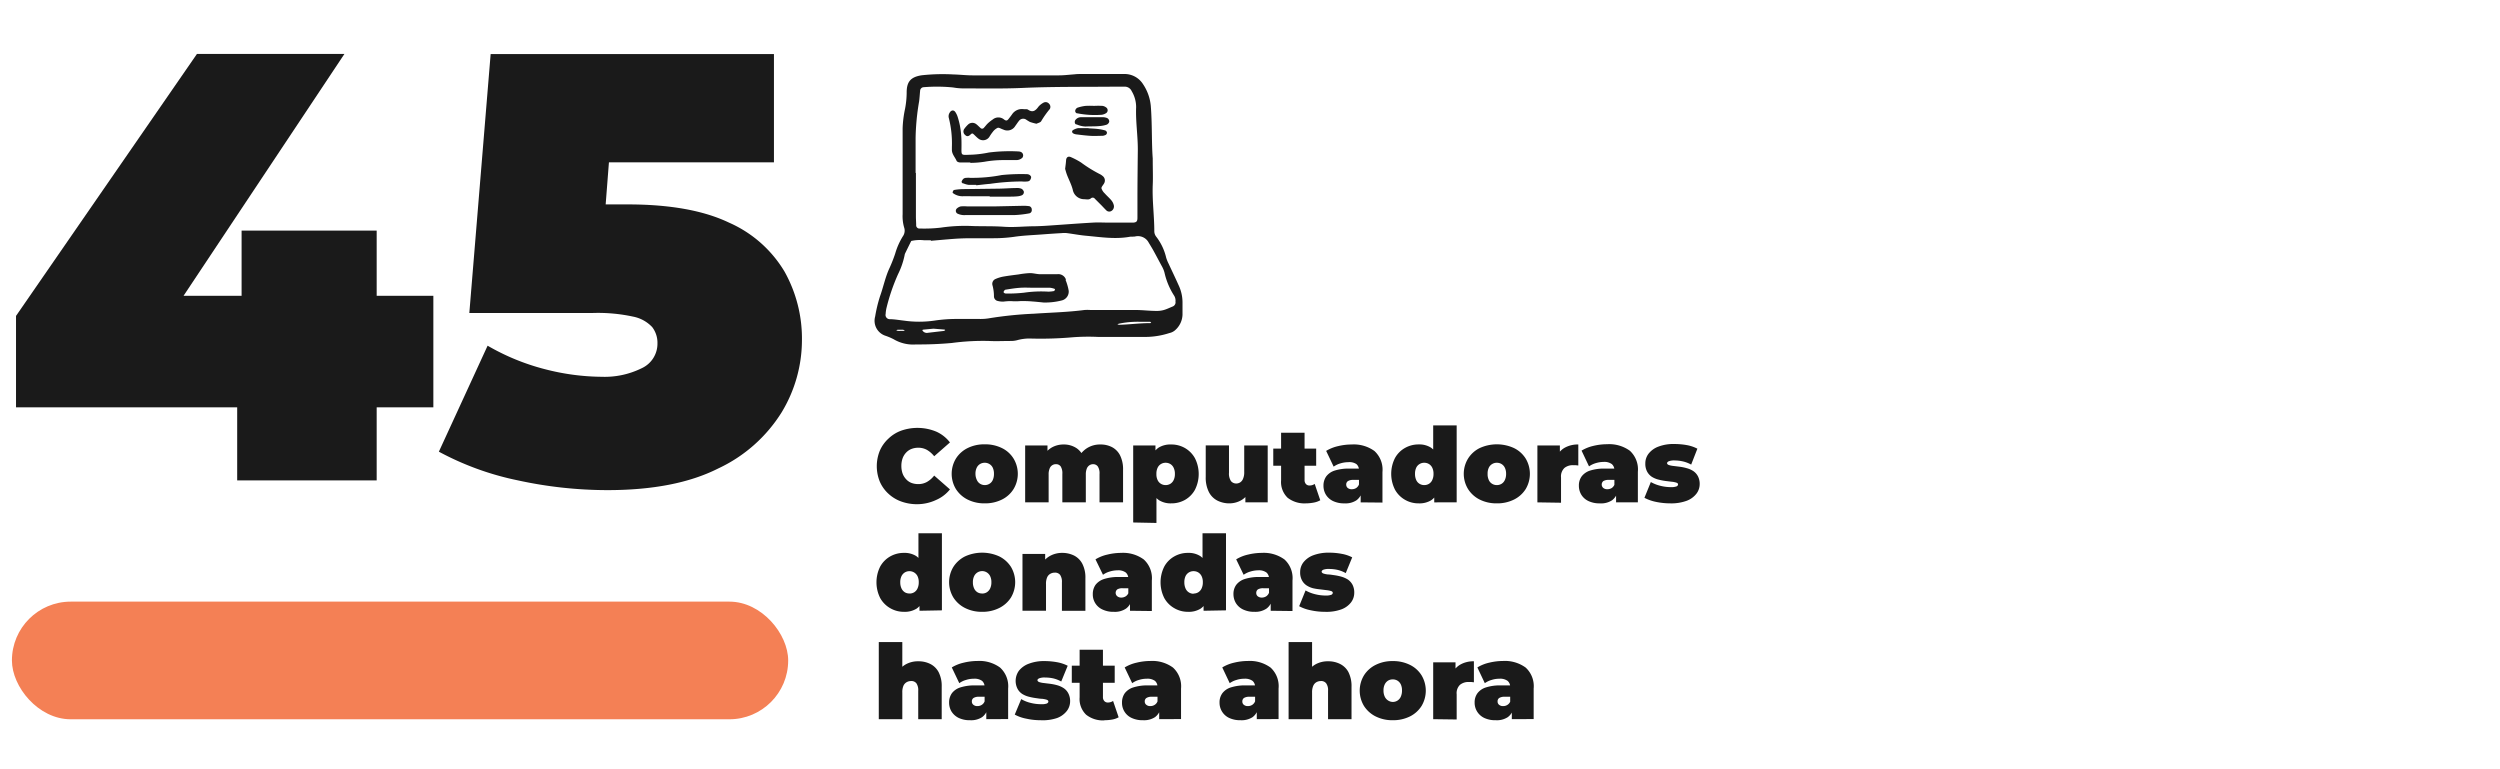 <svg xmlns="http://www.w3.org/2000/svg" id="Capa_1" data-name="Capa 1" viewBox="0 0 476 146.4"><defs><style>.cls-1,.cls-2{fill:#1a1a1a;}.cls-1{fill-rule:evenodd;}.cls-3{fill:#f48055;}</style></defs><g id="laptop"><path class="cls-1" d="M224.4,54.29c-.61-1.37-1.26-2.71-1.89-4.07a7.23,7.23,0,0,1-.47-1.16,10.36,10.36,0,0,0-1.9-4,1.68,1.68,0,0,1-.36-1c0-2.94-.41-5.86-.3-8.81.07-1.49,0-3,0-5.09-.23-2.94-.09-6.48-.37-10a8.87,8.87,0,0,0-1.5-4.17,4.15,4.15,0,0,0-3.47-1.9h-.9l-7.2,0c-.48,0-1,0-1.44.06-1,.07-2,.2-3,.2-5.47,0-10.92,0-16.39,0-1.25,0-2.51-.15-3.76-.18a36.73,36.73,0,0,0-5.93.16c-2.24.33-2.9,1.34-2.89,3.35a17.19,17.19,0,0,1-.3,3,21.14,21.14,0,0,0-.47,3.74c0,5.46,0,10.92,0,16.38a7.75,7.75,0,0,0,.28,2.49A1.86,1.86,0,0,1,171.9,45a13,13,0,0,0-1.45,3.27A27.86,27.86,0,0,1,169.38,51c-.82,1.74-1.18,3.63-1.83,5.43a27.06,27.06,0,0,0-.92,3.83,3,3,0,0,0,1.85,3.63,11.47,11.47,0,0,1,1.65.69,7.28,7.28,0,0,0,4.31,1,67.74,67.74,0,0,0,6.82-.28,44.15,44.15,0,0,1,7-.38c1.37.07,2.76,0,4.14,0a4.67,4.67,0,0,0,1.24-.14,8.65,8.65,0,0,1,2.67-.32,69.43,69.43,0,0,0,7.9-.24,39.36,39.36,0,0,1,4.86-.07c3.06,0,6.12,0,9.18,0a14.93,14.93,0,0,0,4.41-.74,2.4,2.4,0,0,0,1-.47,4.11,4.11,0,0,0,1.49-3c0-.78,0-1.56,0-2.34A7.65,7.65,0,0,0,224.4,54.29ZM175,19.3c.09-.65.12-1.32.19-2a.71.71,0,0,1,.69-.7,31.41,31.41,0,0,1,5.57.05,11.8,11.8,0,0,0,1.78.18c3.84,0,7.68.08,11.51-.09,5.82-.26,11.63-.18,17.45-.24.66,0,1.32,0,2,0a1.44,1.44,0,0,1,1.28.85,5.92,5.92,0,0,1,.85,3.07c-.11,2.77.35,5.51.32,8.27s-.06,5.51-.07,8.27c0,1.5,0,3,0,4.5,0,.69-.18.88-.81.93-.3,0-.6,0-.9,0h-3.6c-1.08,0-2.16-.07-3.24,0-2.81.16-5.61.38-8.42.57q-1.26.09-2.52.12c-2,0-3.93.24-5.91.1s-3.84-.08-5.75-.13a31.44,31.44,0,0,0-6.28.29,27.3,27.3,0,0,1-4,.17.61.61,0,0,1-.7-.64c0-.54-.05-1.08-.05-1.62V32.93h-.06c0-2.22,0-4.44,0-6.66A45.15,45.15,0,0,1,175,19.3ZM172,63c-.17,0-.35,0-.52,0v0a4.34,4.34,0,0,1-.51,0,1.21,1.21,0,0,1-.32-.11,1.53,1.53,0,0,1,.27-.11c.35,0,.69,0,1,0a1.6,1.6,0,0,1,.37.15Zm7.87-.06a.37.37,0,0,1-.16.07l-3,.35a1,1,0,0,1-1-.33.37.37,0,0,1-.09-.16s.07-.09.11-.1l2-.19,2.1.17a.44.44,0,0,1,.15.1A.43.43,0,0,1,179.88,62.9ZM219,61.52c-2,0-3.93.27-5.9.32a.88.88,0,0,1-.34-.1,1.46,1.46,0,0,1,.33-.12,17.18,17.18,0,0,1,3.92-.35c.66,0,1.32,0,2,0,0,0,.11.11.16.17S219,61.52,219,61.52Zm4.83-4a.87.87,0,0,1-.55.84c-.56.22-1.1.5-1.67.66a4.77,4.77,0,0,1-1.4.18c-1.32,0-2.63-.17-4-.18-2.88,0-5.75,0-8.63,0a9.76,9.76,0,0,0-1.08,0c-3.21.42-6.44.49-9.67.71a72.39,72.39,0,0,0-8.56.88,9.74,9.74,0,0,1-1.79.12c-1.38,0-2.76,0-4.14,0a28.09,28.09,0,0,0-4.47.32,20.44,20.44,0,0,1-5.74,0c-.89-.1-1.77-.26-2.67-.28a.8.8,0,0,1-.83-1,6.42,6.42,0,0,1,.14-1.06A37.15,37.15,0,0,1,171,52.18a14.79,14.79,0,0,0,1.23-3.55,1.39,1.39,0,0,1,.09-.35c.39-.8.78-1.6,1.18-2.4a7.38,7.38,0,0,1,2.48-.13h1.26v.1c1.5-.13,3-.27,4.48-.38,1-.07,1.91-.1,2.87-.11,1.44,0,2.88,0,4.32,0a28.59,28.59,0,0,0,4.12-.26c1.71-.26,3.45-.32,5.18-.45,1.32-.1,2.63-.19,4-.27a4.41,4.41,0,0,1,.89,0c1.25.16,2.48.4,3.73.51,2.74.25,5.48.69,8.24.2.35-.07.72,0,1.07-.07a2.31,2.31,0,0,1,2.58,1.19c.34.56.69,1.12,1,1.7.52.94,1,1.88,1.53,2.84a5,5,0,0,1,.47,1.16,13.5,13.5,0,0,0,1.87,4.44A1.85,1.85,0,0,1,223.8,57.54ZM204.25,36.11a2.21,2.21,0,0,0,2.11,1.82c.5,0,.93.17,1.34-.16a.51.51,0,0,1,.77.08l1.27,1.27c.29.3.57.61.87.9a.79.79,0,0,0,1,.15,1,1,0,0,0,.46-1.09,2.26,2.26,0,0,0-.47-.94c-.38-.46-.85-.85-1.24-1.3a2.3,2.3,0,0,1-.65-1c0-.27.33-.6.5-.91a1.08,1.08,0,0,0-.29-1.44,2.63,2.63,0,0,0-.44-.3,25,25,0,0,1-3.66-2.26,14.24,14.24,0,0,0-1.89-1c-.54-.25-.91,0-.95.6s-.1.94-.18,1.63c.08.25.19.71.36,1.15C203.51,34.22,204,35.14,204.25,36.11Zm-19.5-10.46c.2-.17.33-.34.57-.14s.6.6.93.85a1.43,1.43,0,0,0,2.16-.36,7.66,7.66,0,0,1,.61-.88,2.45,2.45,0,0,1,.93-.78c.27-.09.65.19,1,.3l.17.07a1.75,1.75,0,0,0,2.19-.73c.25-.33.47-.69.73-1a1,1,0,0,1,1.3-.23,8.65,8.65,0,0,0,.76.47,11.61,11.61,0,0,0,1.24.34c.31-.15.75-.23.9-.48a17.22,17.22,0,0,1,1.65-2.33.84.84,0,0,0-.15-1,.85.85,0,0,0-1-.23,3.37,3.37,0,0,0-1,.77c-.54.75-1.08,1.22-2,.59-.22-.14-.58-.07-.88-.1a2.25,2.25,0,0,0-2.17,1c-.21.3-.43.58-.65.86s-.41.46-.87.11a1.68,1.68,0,0,0-2.15,0,6.68,6.68,0,0,0-1,.8c-.25.25-.46.55-.71.81a.42.42,0,0,1-.63,0c-.27-.23-.51-.5-.79-.71a1.2,1.2,0,0,0-1.5,0,5.58,5.58,0,0,0-.82.93.85.85,0,0,0,.21,1.13C184.05,26,184.39,26,184.75,25.65ZM181.24,28c0,.18,0,.36,0,.53,0,.83.6,1.4.9,2.1.06.16.39.29.61.3.66,0,1.32,0,2,0a.22.22,0,0,0,0,.08,18.39,18.39,0,0,0,2.68-.21,20.49,20.49,0,0,1,3.75-.32c.77,0,1.55,0,2.33,0a1.65,1.65,0,0,0,1.14-.44A.72.72,0,0,0,194.5,29a1.17,1.17,0,0,0-.5-.16,31.36,31.36,0,0,0-5.73.2,20.45,20.45,0,0,1-3.2.41c-2.26.06-2,.31-2-1.78,0-.66,0-1.32-.07-2a14.38,14.38,0,0,0-.69-3.5,3.49,3.49,0,0,0-.39-.8c-.31-.49-.82-.43-1.12.11a1.25,1.25,0,0,0-.14,1A19.65,19.65,0,0,1,181.24,28ZM196,39.26a7.59,7.59,0,0,0-1.07-.08l-5.55.12v0h-5.21a7.47,7.47,0,0,0-1.25,0,1.74,1.74,0,0,0-.76.42.61.61,0,0,0,.1.93,3,3,0,0,0,1.57.3c3.11,0,6.21,0,9.32,0a19.46,19.46,0,0,0,2.84-.33.61.61,0,0,0,.46-.67A.67.67,0,0,0,196,39.26Zm-7.56-1.89v.07c1.2,0,2.4,0,3.6,0,.6,0,1.2,0,1.79-.07a2.79,2.79,0,0,0,.69-.17.66.66,0,0,0,.42-.71,1,1,0,0,0-.41-.53,1.91,1.91,0,0,0-.86-.16c-1.13,0-2.27.1-3.4.12l-7,.09a10.84,10.84,0,0,0-1.6.16c-.12,0-.23.24-.28.39s.08.23.17.29a3,3,0,0,0,1.87.51Zm-5-2.45a4,4,0,0,0,1,.28c.47,0,.95,0,1.43,0v.08c.88-.09,1.77-.21,2.66-.28a43.64,43.64,0,0,1,6-.45,5.45,5.45,0,0,0,1.07,0,.73.73,0,0,0,.48-.2,1.12,1.12,0,0,0,.25-.62c0-.14-.15-.32-.29-.42a1,1,0,0,0-.5-.15,37,37,0,0,0-4.82.17,29.16,29.16,0,0,1-6,.53,4.24,4.24,0,0,0-.71,0,1,1,0,0,0-.51.13,1.14,1.14,0,0,0-.38.54C183,34.63,183.2,34.87,183.34,34.92Zm21.54-11.24a4.56,4.56,0,0,0,1.71.41c.9-.05,1.79,0,2.68-.09a5.53,5.53,0,0,0,1.39-.28.92.92,0,0,0,.43-.51.71.71,0,0,0-.39-.73,2.32,2.32,0,0,0-.68-.16c-.65,0-1.31,0-2,0v0h-2.32a1.29,1.29,0,0,0-.95.42C204.54,23,204.58,23.57,204.88,23.68Zm.17-2.1a17.21,17.21,0,0,0,4.64.27,2.08,2.08,0,0,0,.83-.32.65.65,0,0,0,.08-1,1.58,1.58,0,0,0-.77-.37,14.56,14.56,0,0,0-1.62,0h0a14.41,14.41,0,0,0-1.61,0,7.5,7.5,0,0,0-1.56.35.78.78,0,0,0-.41.52A.47.47,0,0,0,205.05,21.58Zm-.27,4c.89.11,1.77.22,2.66.28s1.55,0,2.33,0a1.36,1.36,0,0,0,.52-.12.49.49,0,0,0,.37-.53.56.56,0,0,0-.32-.37,9.25,9.25,0,0,0-1.39-.28c-.6-.07-1.19-.09-1.79-.13V24.4c-.65,0-1.31,0-2,0a2.85,2.85,0,0,0-1,.4.34.34,0,0,0-.13.29.41.41,0,0,0,.18.29A1.41,1.41,0,0,0,204.78,25.56Zm-1.91,27.7a1.53,1.53,0,0,0-1.68-1.07c-1.08,0-2.15,0-3.23,0-.66,0-1.31-.22-2-.21a16.79,16.79,0,0,0-2.12.25c-1,.13-2,.25-3,.43a6.8,6.8,0,0,0-1.37.43,1,1,0,0,0-.61,1.18,8,8,0,0,1,.29,2.12.9.9,0,0,0,.74.9,4.13,4.13,0,0,0,1.05.12,11.43,11.43,0,0,1,1.42-.1,10.58,10.58,0,0,0,1.78,0,20.22,20.22,0,0,1,2.33.07c.71.05,1.43.13,2.14.2a12.88,12.88,0,0,0,3.39-.38,1.74,1.74,0,0,0,1.38-1.86A10,10,0,0,0,202.87,53.26Zm-2.15,2.11a6.35,6.35,0,0,1-1.23.14,22.42,22.42,0,0,0-4.63.2,27.37,27.37,0,0,1-3.4.16c-.3,0-.55-.2-.46-.37s.2-.33.33-.36c.94-.15,1.89-.31,2.83-.37s1.8,0,2.69,0h0c1,0,2,0,3,0a3.65,3.65,0,0,1,.85.21.16.16,0,0,1,.08.14C200.81,55.2,200.77,55.36,200.72,55.37Z"></path></g><path class="cls-2" d="M3.05,77.55V60.15L37.5,10.27H65.58L32.4,60.15,19.64,56.32H82.51V77.55ZM45.16,91.47V77.55L46,56.32V43.91H71.72V91.47Z"></path><path class="cls-2" d="M115.57,93.32a80.35,80.35,0,0,1-16.93-1.85A54.9,54.9,0,0,1,83.56,86l9.28-20.18a43,43,0,0,0,10.9,4.47,44,44,0,0,0,10.79,1.45,15.94,15.94,0,0,0,7.65-1.63,5.14,5.14,0,0,0,3-4.75,4.9,4.9,0,0,0-1-3.08,6.76,6.76,0,0,0-3.66-2,31.63,31.63,0,0,0-7.6-.69H89.36l4.06-49.3h53.94V30.91H103L116.85,19.2l-2.44,31.43-13.8-11.71h18.91q12.06,0,19.31,3.48a23.13,23.13,0,0,1,10.56,9.34,26.1,26.1,0,0,1,3.3,13.05,26.55,26.55,0,0,1-3.88,13.74A28.35,28.35,0,0,1,136.74,89.2Q128.57,93.33,115.57,93.32Z"></path><path class="cls-2" d="M174.65,96a8.76,8.76,0,0,1-3.07-.52,7.1,7.1,0,0,1-2.45-1.5,6.77,6.77,0,0,1-1.62-2.29,7.82,7.82,0,0,1,0-5.86,6.77,6.77,0,0,1,1.62-2.29A6.93,6.93,0,0,1,171.58,82a9.36,9.36,0,0,1,6.68.18,6.77,6.77,0,0,1,2.61,2.06l-3,2.63a4.92,4.92,0,0,0-1.36-1.2,3.31,3.31,0,0,0-1.67-.42,3.45,3.45,0,0,0-1.32.24,2.79,2.79,0,0,0-1,.69,3.13,3.13,0,0,0-.67,1.1,4.29,4.29,0,0,0-.23,1.43,4.35,4.35,0,0,0,.23,1.44,3.17,3.17,0,0,0,.67,1.09,2.7,2.7,0,0,0,1,.7,3.65,3.65,0,0,0,1.32.23,3.31,3.31,0,0,0,1.67-.42,4.76,4.76,0,0,0,1.36-1.2l3,2.63a6.84,6.84,0,0,1-2.61,2A8.55,8.55,0,0,1,174.65,96Z"></path><path class="cls-2" d="M187.49,95.84a7.07,7.07,0,0,1-3.25-.72,5.59,5.59,0,0,1-2.23-2,5.61,5.61,0,0,1,0-5.81,5.49,5.49,0,0,1,2.23-2,7.07,7.07,0,0,1,3.25-.71,7.15,7.15,0,0,1,3.27.71,5.34,5.34,0,0,1,2.22,2,5.61,5.61,0,0,1,0,5.81,5.43,5.43,0,0,1-2.22,2A7.15,7.15,0,0,1,187.49,95.84Zm0-3.48a1.67,1.67,0,0,0,.89-.24,1.57,1.57,0,0,0,.64-.72,2.76,2.76,0,0,0,.23-1.18,2.68,2.68,0,0,0-.23-1.17,1.62,1.62,0,0,0-.64-.7,1.67,1.67,0,0,0-.89-.24,1.7,1.7,0,0,0-.89.24,1.66,1.66,0,0,0-.63.7,2.54,2.54,0,0,0-.24,1.17A2.61,2.61,0,0,0,186,91.4a1.61,1.61,0,0,0,.63.72A1.7,1.7,0,0,0,187.49,92.36Z"></path><path class="cls-2" d="M209.51,84.63a4.7,4.7,0,0,1,2.21.5,3.6,3.6,0,0,1,1.54,1.57,5.9,5.9,0,0,1,.57,2.77v6.18h-4.48v-5.4a2.38,2.38,0,0,0-.33-1.44,1.09,1.09,0,0,0-.87-.43,1.31,1.31,0,0,0-.71.2,1.36,1.36,0,0,0-.51.63,3,3,0,0,0-.19,1.15v5.29h-4.47v-5.4a2.48,2.48,0,0,0-.31-1.44,1.07,1.07,0,0,0-.89-.43,1.25,1.25,0,0,0-1.22.83,2.81,2.81,0,0,0-.19,1.15v5.29h-4.47V84.82h4.25v3.11l-.87-.87a4.27,4.27,0,0,1,1.64-1.83,4.51,4.51,0,0,1,2.3-.6,4.34,4.34,0,0,1,2.52.74,3.73,3.73,0,0,1,1.48,2.34l-1.37-.21a4.82,4.82,0,0,1,1.73-2.11A4.62,4.62,0,0,1,209.51,84.63Z"></path><path class="cls-2" d="M215.76,99.48V84.82H220v1.47l0,4,.19,4v5.28ZM223,95.84a4.17,4.17,0,0,1-2.32-.6,3.53,3.53,0,0,1-1.36-1.84,9.65,9.65,0,0,1-.43-3.15,10.16,10.16,0,0,1,.41-3.2,3.28,3.28,0,0,1,1.31-1.83,4.3,4.3,0,0,1,2.39-.59,5.15,5.15,0,0,1,2.62.68,5.06,5.06,0,0,1,1.9,1.94,6.67,6.67,0,0,1,0,6,5,5,0,0,1-1.9,1.93A5.24,5.24,0,0,1,223,95.84Zm-1.06-3.48a1.7,1.7,0,0,0,.89-.24,1.63,1.63,0,0,0,.63-.71,2.52,2.52,0,0,0,.24-1.16,2.6,2.6,0,0,0-.24-1.19,1.63,1.63,0,0,0-.63-.71,1.7,1.7,0,0,0-.89-.24,1.67,1.67,0,0,0-.89.24,1.59,1.59,0,0,0-.64.71,2.6,2.6,0,0,0-.23,1.19,2.53,2.53,0,0,0,.23,1.16,1.59,1.59,0,0,0,.64.71A1.67,1.67,0,0,0,221.92,92.36Z"></path><path class="cls-2" d="M234.12,95.84a5.07,5.07,0,0,1-2.32-.52,3.74,3.74,0,0,1-1.63-1.64,6.09,6.09,0,0,1-.6-2.88v-6H234V90a2.57,2.57,0,0,0,.38,1.6,1.27,1.27,0,0,0,1,.46,1.41,1.41,0,0,0,.74-.21,1.44,1.44,0,0,0,.56-.7,3,3,0,0,0,.22-1.27V84.82h4.47V95.65h-4.25V92.52l.85.85a3.92,3.92,0,0,1-1.63,1.87A4.58,4.58,0,0,1,234.12,95.84Z"></path><path class="cls-2" d="M242.43,88.68V85.42h8.17v3.26Zm6.21,7.16a5.19,5.19,0,0,1-3.48-1.07,4.17,4.17,0,0,1-1.24-3.32V82.39h4.47v9a1.09,1.09,0,0,0,.26.77.88.88,0,0,0,.67.28,1.74,1.74,0,0,0,1-.3l1.06,3.11a4,4,0,0,1-1.23.44A8.27,8.27,0,0,1,248.64,95.84Z"></path><path class="cls-2" d="M256,95.84a4.86,4.86,0,0,1-2.21-.45,3.21,3.21,0,0,1-1.35-1.22,3.26,3.26,0,0,1-.45-1.69,3,3,0,0,1,.53-1.78,3.25,3.25,0,0,1,1.63-1.11,8.78,8.78,0,0,1,2.78-.37h2.26v2.15h-1.54a1.84,1.84,0,0,0-1,.23.77.77,0,0,0-.33.68.82.82,0,0,0,.29.63,1.17,1.17,0,0,0,.78.24,1.57,1.57,0,0,0,.84-.24,1.43,1.43,0,0,0,.56-.79l.58,1.33a2.87,2.87,0,0,1-1.09,1.8A3.76,3.76,0,0,1,256,95.84Zm3.07-.19V93.73l-.32-.52V89.57a1.5,1.5,0,0,0-.48-1.2A2.38,2.38,0,0,0,256.7,88a5.19,5.19,0,0,0-1.49.23,4.12,4.12,0,0,0-1.28.62l-1.43-3a7.65,7.65,0,0,1,2.28-.91,11.1,11.1,0,0,1,2.59-.31,6.68,6.68,0,0,1,4.32,1.24,4.81,4.81,0,0,1,1.53,4v5.82Z"></path><path class="cls-2" d="M270.11,95.84a5.1,5.1,0,0,1-2.6-.68,5,5,0,0,1-1.91-1.94,6.67,6.67,0,0,1,0-6,4.92,4.92,0,0,1,1.91-1.93,5.19,5.19,0,0,1,2.6-.67,4.13,4.13,0,0,1,2.33.6,3.51,3.51,0,0,1,1.35,1.84,9.65,9.65,0,0,1,.43,3.15,10.51,10.51,0,0,1-.4,3.19,3.37,3.37,0,0,1-1.31,1.84A4.27,4.27,0,0,1,270.11,95.84Zm1.07-3.48a1.7,1.7,0,0,0,.89-.24,1.61,1.61,0,0,0,.63-.72,2.61,2.61,0,0,0,.24-1.18,2.54,2.54,0,0,0-.24-1.17,1.66,1.66,0,0,0-.63-.7,1.7,1.7,0,0,0-.89-.24,1.67,1.67,0,0,0-.89.24,1.62,1.62,0,0,0-.64.7,2.68,2.68,0,0,0-.23,1.17,2.76,2.76,0,0,0,.23,1.18,1.57,1.57,0,0,0,.64.72A1.67,1.67,0,0,0,271.18,92.36Zm1.9,3.29V94.18l0-4-.2-4V81h4.47V95.65Z"></path><path class="cls-2" d="M285,95.84a7.08,7.08,0,0,1-3.26-.72,5.56,5.56,0,0,1-2.22-2,5.56,5.56,0,0,1,0-5.81,5.47,5.47,0,0,1,2.22-2,7.84,7.84,0,0,1,6.52,0,5.43,5.43,0,0,1,2.23,2,5.67,5.67,0,0,1,0,5.81,5.53,5.53,0,0,1-2.23,2A7.14,7.14,0,0,1,285,95.84Zm0-3.48a1.7,1.7,0,0,0,.89-.24,1.61,1.61,0,0,0,.63-.72,2.61,2.61,0,0,0,.24-1.18,2.54,2.54,0,0,0-.24-1.17,1.66,1.66,0,0,0-.63-.7,1.7,1.7,0,0,0-.89-.24,1.67,1.67,0,0,0-.89.24,1.62,1.62,0,0,0-.64.7,2.54,2.54,0,0,0-.23,1.17,2.62,2.62,0,0,0,.23,1.18,1.57,1.57,0,0,0,.64.72A1.67,1.67,0,0,0,285,92.36Z"></path><path class="cls-2" d="M292.72,95.65V84.82H297v3.27l-.69-.93a3.62,3.62,0,0,1,1.59-1.9,5.1,5.1,0,0,1,2.61-.63v4l-.53-.06-.46,0a2.49,2.49,0,0,0-1.65.53,2.21,2.21,0,0,0-.65,1.81v4.81Z"></path><path class="cls-2" d="M304.63,95.84a4.86,4.86,0,0,1-2.21-.45,3.16,3.16,0,0,1-1.35-1.22,3.26,3.26,0,0,1-.45-1.69,2.91,2.91,0,0,1,.53-1.78,3.25,3.25,0,0,1,1.63-1.11,8.74,8.74,0,0,1,2.78-.37h2.26v2.15h-1.55a1.88,1.88,0,0,0-1,.23.86.86,0,0,0,0,1.31,1.17,1.17,0,0,0,.78.24,1.57,1.57,0,0,0,.84-.24,1.48,1.48,0,0,0,.56-.79l.58,1.33a2.91,2.91,0,0,1-1.09,1.8A3.76,3.76,0,0,1,304.63,95.84Zm3.07-.19V93.73l-.32-.52V89.57a1.5,1.5,0,0,0-.48-1.2,2.41,2.41,0,0,0-1.58-.42,5.18,5.18,0,0,0-1.48.23,4.3,4.3,0,0,0-1.29.62l-1.42-3a7.69,7.69,0,0,1,2.27-.91,11.25,11.25,0,0,1,2.6-.31,6.68,6.68,0,0,1,4.32,1.24,4.81,4.81,0,0,1,1.53,4v5.82Z"></path><path class="cls-2" d="M318,95.84a13.19,13.19,0,0,1-2.73-.29,8.1,8.1,0,0,1-2.17-.77l1.22-3a7,7,0,0,0,1.79.71,8.24,8.24,0,0,0,2,.26,2.94,2.94,0,0,0,1.1-.14.43.43,0,0,0,.29-.38c0-.16-.11-.27-.34-.34a4,4,0,0,0-.89-.17l-1.21-.15a10.6,10.6,0,0,1-1.34-.27,4.24,4.24,0,0,1-1.23-.53,2.74,2.74,0,0,1-.89-1,3.15,3.15,0,0,1-.33-1.53,3,3,0,0,1,.62-1.86,4.25,4.25,0,0,1,1.86-1.34,8,8,0,0,1,3.06-.5,13.56,13.56,0,0,1,2.37.21,7,7,0,0,1,2,.68L322,88.46a6,6,0,0,0-1.63-.62,7.48,7.48,0,0,0-1.49-.17,2.93,2.93,0,0,0-1.16.16c-.21.11-.31.23-.31.36s.11.27.34.35a4,4,0,0,0,.89.18l1.21.15a8.74,8.74,0,0,1,1.33.28,4.32,4.32,0,0,1,1.22.54,2.74,2.74,0,0,1,.89,1,3.15,3.15,0,0,1,.33,1.53A3,3,0,0,1,323,94a4.21,4.21,0,0,1-1.86,1.35A8.52,8.52,0,0,1,318,95.84Z"></path><path class="cls-2" d="M172.1,116.49a5.14,5.14,0,0,1-2.6-.69,5.06,5.06,0,0,1-1.91-1.93,6.69,6.69,0,0,1,0-6,5,5,0,0,1,1.91-1.93,5.22,5.22,0,0,1,2.6-.67,4.19,4.19,0,0,1,2.34.6,3.59,3.59,0,0,1,1.34,1.84,9.69,9.69,0,0,1,.44,3.16,10.45,10.45,0,0,1-.41,3.18,3.32,3.32,0,0,1-1.3,1.84A4.3,4.3,0,0,1,172.1,116.49Zm1.07-3.48a1.67,1.67,0,0,0,.89-.24,1.65,1.65,0,0,0,.63-.72,2.67,2.67,0,0,0,.24-1.18,2.55,2.55,0,0,0-.24-1.18,1.72,1.72,0,0,0-2.41-.7,1.72,1.72,0,0,0-.63.7,2.55,2.55,0,0,0-.24,1.18,2.67,2.67,0,0,0,.24,1.18,1.72,1.72,0,0,0,.63.72A1.67,1.67,0,0,0,173.17,113Zm1.9,3.28v-1.46l0-4-.2-4v-5.3h4.47v14.68Z"></path><path class="cls-2" d="M187,116.49a7,7,0,0,1-3.26-.73,5.61,5.61,0,0,1-2.22-2,5.63,5.63,0,0,1,0-5.82,5.61,5.61,0,0,1,2.22-2,7.84,7.84,0,0,1,6.52,0,5.58,5.58,0,0,1,2.23,2,5.69,5.69,0,0,1,0,5.82,5.58,5.58,0,0,1-2.23,2A7,7,0,0,1,187,116.49Zm0-3.48a1.67,1.67,0,0,0,.89-.24,1.72,1.72,0,0,0,.63-.72,2.67,2.67,0,0,0,.24-1.18,2.55,2.55,0,0,0-.24-1.18,1.72,1.72,0,0,0-.63-.7,1.69,1.69,0,0,0-2.41.7,2.55,2.55,0,0,0-.24,1.18,2.67,2.67,0,0,0,.24,1.18,1.65,1.65,0,0,0,.63.72A1.67,1.67,0,0,0,187,113Z"></path><path class="cls-2" d="M202.23,105.27a5.07,5.07,0,0,1,2.26.5,3.67,3.67,0,0,1,1.59,1.58,5.73,5.73,0,0,1,.58,2.77v6.17h-4.47v-5.4a2.34,2.34,0,0,0-.35-1.44,1.21,1.21,0,0,0-1-.42,1.69,1.69,0,0,0-.84.21,1.43,1.43,0,0,0-.62.68,3.06,3.06,0,0,0-.22,1.29v5.08h-4.48V105.47H199v3.16l-.85-.91a4.36,4.36,0,0,1,1.71-1.84A4.76,4.76,0,0,1,202.23,105.27Z"></path><path class="cls-2" d="M212.08,116.49a4.73,4.73,0,0,1-2.21-.46,3.12,3.12,0,0,1-1.8-2.91,3,3,0,0,1,.53-1.78,3.3,3.3,0,0,1,1.63-1.1,8.76,8.76,0,0,1,2.78-.38h2.26V112h-1.54a1.87,1.87,0,0,0-1,.22.85.85,0,0,0,0,1.31,1.18,1.18,0,0,0,.78.25,1.58,1.58,0,0,0,.84-.25,1.39,1.39,0,0,0,.56-.78l.58,1.32a2.81,2.81,0,0,1-1.09,1.8A3.74,3.74,0,0,1,212.08,116.49Zm3.07-.2v-1.92l-.32-.51v-3.64a1.52,1.52,0,0,0-.48-1.21,2.38,2.38,0,0,0-1.57-.42,5.19,5.19,0,0,0-1.49.23,4.12,4.12,0,0,0-1.28.62l-1.43-2.94a7.5,7.5,0,0,1,2.28-.91,11.19,11.19,0,0,1,2.59-.32,6.68,6.68,0,0,1,4.32,1.25,4.81,4.81,0,0,1,1.54,4v5.82Z"></path><path class="cls-2" d="M226.19,116.49a5.11,5.11,0,0,1-2.6-.69,5,5,0,0,1-1.91-1.93,6.69,6.69,0,0,1,0-6,4.92,4.92,0,0,1,1.91-1.93,5.19,5.19,0,0,1,2.6-.67,4.13,4.13,0,0,1,2.33.6,3.56,3.56,0,0,1,1.35,1.84,9.72,9.72,0,0,1,.43,3.16,10.49,10.49,0,0,1-.4,3.18,3.33,3.33,0,0,1-1.31,1.84A4.27,4.27,0,0,1,226.19,116.49Zm1.07-3.48a1.7,1.7,0,0,0,.89-.24,1.72,1.72,0,0,0,.63-.72,2.67,2.67,0,0,0,.24-1.18,2.55,2.55,0,0,0-.24-1.18,1.72,1.72,0,0,0-.63-.7,1.7,1.7,0,0,0-.89-.24,1.67,1.67,0,0,0-1.53.94,2.69,2.69,0,0,0-.23,1.18,2.82,2.82,0,0,0,.23,1.18,1.65,1.65,0,0,0,1.53,1Zm1.9,3.28v-1.46l0-4-.2-4v-5.3h4.47v14.68Z"></path><path class="cls-2" d="M238.87,116.49a4.8,4.8,0,0,1-2.22-.46,3.23,3.23,0,0,1-1.34-1.21,3.31,3.31,0,0,1-.46-1.7,2.92,2.92,0,0,1,.54-1.78,3.3,3.3,0,0,1,1.63-1.1,8.71,8.71,0,0,1,2.78-.38h2.26V112h-1.55a1.89,1.89,0,0,0-1,.22.81.81,0,0,0-.32.69.79.79,0,0,0,.28.62,1.22,1.22,0,0,0,.79.25,1.58,1.58,0,0,0,.84-.25,1.49,1.49,0,0,0,.56-.78l.57,1.32a2.8,2.8,0,0,1-1.08,1.8A3.76,3.76,0,0,1,238.87,116.49Zm3.07-.2v-1.92l-.32-.51v-3.64a1.52,1.52,0,0,0-.48-1.21,2.41,2.41,0,0,0-1.58-.42,5.18,5.18,0,0,0-1.48.23,4.3,4.3,0,0,0-1.29.62l-1.42-2.94a7.43,7.43,0,0,1,2.27-.91,11.27,11.27,0,0,1,2.6-.32,6.7,6.7,0,0,1,4.32,1.25,4.8,4.8,0,0,1,1.53,4v5.82Z"></path><path class="cls-2" d="M252.26,116.49a12.55,12.55,0,0,1-2.73-.3,7.77,7.77,0,0,1-2.17-.77l1.22-3a7,7,0,0,0,1.79.71,8.24,8.24,0,0,0,2,.26,2.94,2.94,0,0,0,1.1-.14.43.43,0,0,0,.29-.37c0-.16-.11-.28-.34-.35a4.7,4.7,0,0,0-.89-.17l-1.22-.15A10.76,10.76,0,0,1,250,112a4.26,4.26,0,0,1-1.23-.54,2.66,2.66,0,0,1-.89-1,3.15,3.15,0,0,1-.33-1.53,3,3,0,0,1,.62-1.86,4.27,4.27,0,0,1,1.86-1.34,8.21,8.21,0,0,1,3.05-.5,12.7,12.7,0,0,1,2.38.22,7,7,0,0,1,2,.67l-1.23,3a6,6,0,0,0-1.63-.63,7.45,7.45,0,0,0-1.5-.16,3,3,0,0,0-1.15.15c-.21.11-.31.23-.31.36s.11.28.34.36a4,4,0,0,0,.89.18c.37,0,.77.08,1.21.14a10.14,10.14,0,0,1,1.33.28,5,5,0,0,1,1.22.54,2.84,2.84,0,0,1,.89,1,3.22,3.22,0,0,1,.33,1.54,3,3,0,0,1-.61,1.81,4.12,4.12,0,0,1-1.86,1.34A8.3,8.3,0,0,1,252.26,116.49Z"></path><path class="cls-2" d="M174.87,125.91a4.94,4.94,0,0,1,2.26.51,3.65,3.65,0,0,1,1.59,1.57,5.75,5.75,0,0,1,.58,2.77v6.17h-4.47v-5.4a2.29,2.29,0,0,0-.35-1.43,1.19,1.19,0,0,0-1-.43,1.69,1.69,0,0,0-.84.21,1.48,1.48,0,0,0-.62.68,3.09,3.09,0,0,0-.22,1.29v5.08h-4.48V122.25h4.48v7l-1.07-.91a4.31,4.31,0,0,1,1.71-1.84A4.77,4.77,0,0,1,174.87,125.91Z"></path><path class="cls-2" d="M184.72,137.13a4.86,4.86,0,0,1-2.21-.45,3.34,3.34,0,0,1-1.35-1.22,3.26,3.26,0,0,1-.45-1.69,3,3,0,0,1,.53-1.78,3.25,3.25,0,0,1,1.63-1.11,8.76,8.76,0,0,1,2.78-.38h2.26v2.16h-1.54a1.84,1.84,0,0,0-1,.23.77.77,0,0,0-.33.68.78.78,0,0,0,.29.62,1.13,1.13,0,0,0,.78.25,1.5,1.5,0,0,0,.84-.25,1.33,1.33,0,0,0,.56-.78l.58,1.33a2.87,2.87,0,0,1-1.09,1.8A3.81,3.81,0,0,1,184.72,137.13Zm3.07-.2V135l-.32-.51v-3.64a1.52,1.52,0,0,0-.48-1.21,2.44,2.44,0,0,0-1.57-.41,4.87,4.87,0,0,0-1.49.23,3.91,3.91,0,0,0-1.28.62l-1.43-3a7.5,7.5,0,0,1,2.28-.91,11.19,11.19,0,0,1,2.59-.32,6.68,6.68,0,0,1,4.32,1.25,4.82,4.82,0,0,1,1.54,4v5.81Z"></path><path class="cls-2" d="M198.12,137.13a12.41,12.41,0,0,1-2.73-.3,7.43,7.43,0,0,1-2.18-.77l1.23-2.95a6.44,6.44,0,0,0,1.79.72,8.16,8.16,0,0,0,2,.25,2.94,2.94,0,0,0,1.09-.13c.19-.1.29-.22.29-.38s-.11-.27-.34-.35a4.73,4.73,0,0,0-.88-.17c-.38,0-.78-.08-1.22-.14a11,11,0,0,1-1.34-.27,4.34,4.34,0,0,1-1.22-.53,2.65,2.65,0,0,1-.89-1,3.32,3.32,0,0,1,.28-3.4,4.29,4.29,0,0,1,1.86-1.33,8.09,8.09,0,0,1,3.06-.51,13.57,13.57,0,0,1,2.37.22,7.29,7.29,0,0,1,2,.67l-1.23,3a5.85,5.85,0,0,0-1.63-.62A7.4,7.4,0,0,0,199,129a2.75,2.75,0,0,0-1.16.16c-.2.1-.31.22-.31.35s.12.28.34.36a4,4,0,0,0,.89.18l1.22.15a10.3,10.3,0,0,1,1.32.27,4.65,4.65,0,0,1,1.22.55,2.65,2.65,0,0,1,.89,1,3.15,3.15,0,0,1,.34,1.53,3,3,0,0,1-.62,1.81,4.21,4.21,0,0,1-1.86,1.35A8.5,8.5,0,0,1,198.12,137.13Z"></path><path class="cls-2" d="M204.07,130v-3.26h8.17V130Zm6.21,7.16a5.14,5.14,0,0,1-3.48-1.08,4.14,4.14,0,0,1-1.24-3.31v-9.06H210v9a1.09,1.09,0,0,0,.26.77.88.88,0,0,0,.67.28,1.74,1.74,0,0,0,1-.3l1.06,3.11a3.79,3.79,0,0,1-1.23.43A8.26,8.26,0,0,1,210.28,137.13Z"></path><path class="cls-2" d="M217.64,137.13a4.86,4.86,0,0,1-2.21-.45,3.14,3.14,0,0,1-1.8-2.91,3,3,0,0,1,.53-1.78,3.25,3.25,0,0,1,1.63-1.11,8.76,8.76,0,0,1,2.78-.38h2.26v2.16h-1.54a1.84,1.84,0,0,0-1,.23.77.77,0,0,0-.33.68.78.78,0,0,0,.29.62,1.13,1.13,0,0,0,.78.25,1.5,1.5,0,0,0,.84-.25,1.33,1.33,0,0,0,.56-.78l.58,1.33a2.87,2.87,0,0,1-1.09,1.8A3.81,3.81,0,0,1,217.64,137.13Zm3.07-.2V135l-.32-.51v-3.64a1.52,1.52,0,0,0-.48-1.21,2.44,2.44,0,0,0-1.57-.41,4.87,4.87,0,0,0-1.49.23,3.91,3.91,0,0,0-1.28.62l-1.43-3a7.5,7.5,0,0,1,2.28-.91,11.19,11.19,0,0,1,2.59-.32,6.68,6.68,0,0,1,4.32,1.25,4.82,4.82,0,0,1,1.54,4v5.81Z"></path><path class="cls-2" d="M236.22,137.13a4.93,4.93,0,0,1-2.22-.45,3.19,3.19,0,0,1-1.8-2.91,2.9,2.9,0,0,1,.54-1.78,3.21,3.21,0,0,1,1.63-1.11,8.71,8.71,0,0,1,2.78-.38h2.26v2.16h-1.55a1.88,1.88,0,0,0-1,.23.79.79,0,0,0-.32.68.77.77,0,0,0,.28.62,1.15,1.15,0,0,0,.79.25,1.5,1.5,0,0,0,.84-.25,1.42,1.42,0,0,0,.56-.78l.57,1.33a2.86,2.86,0,0,1-1.08,1.8A3.84,3.84,0,0,1,236.22,137.13Zm3.07-.2V135l-.32-.51v-3.64a1.52,1.52,0,0,0-.48-1.21,2.47,2.47,0,0,0-1.58-.41,4.8,4.8,0,0,0-1.48.23,4.07,4.07,0,0,0-1.29.62l-1.42-3a7.43,7.43,0,0,1,2.27-.91,11.26,11.26,0,0,1,2.59-.32,6.71,6.71,0,0,1,4.33,1.25,4.81,4.81,0,0,1,1.53,4v5.81Z"></path><path class="cls-2" d="M252.9,125.91a4.9,4.9,0,0,1,2.25.51,3.62,3.62,0,0,1,1.6,1.57,5.87,5.87,0,0,1,.58,2.77v6.17h-4.47v-5.4a2.22,2.22,0,0,0-.36-1.43,1.19,1.19,0,0,0-1-.43,1.74,1.74,0,0,0-.84.21,1.46,1.46,0,0,0-.61.68,3.07,3.07,0,0,0-.23,1.29v5.08h-4.47V122.25h4.47v7l-1.07-.91a4.31,4.31,0,0,1,1.71-1.84A4.78,4.78,0,0,1,252.9,125.91Z"></path><path class="cls-2" d="M265.18,137.13a7.07,7.07,0,0,1-3.25-.72,5.6,5.6,0,0,1-2.23-2,5.63,5.63,0,0,1,0-5.82,5.48,5.48,0,0,1,2.23-2,7.07,7.07,0,0,1,3.25-.72,7.15,7.15,0,0,1,3.27.72,5.39,5.39,0,0,1,2.22,2,5.69,5.69,0,0,1,0,5.82,5.5,5.5,0,0,1-2.22,2A7.15,7.15,0,0,1,265.18,137.13Zm0-3.48a1.65,1.65,0,0,0,1.53-1,2.79,2.79,0,0,0,.23-1.18,2.65,2.65,0,0,0-.23-1.17,1.7,1.7,0,0,0-.64-.71,1.67,1.67,0,0,0-.89-.23,1.69,1.69,0,0,0-.89.23,1.75,1.75,0,0,0-.63.71,2.51,2.51,0,0,0-.24,1.17,2.64,2.64,0,0,0,.24,1.18,1.72,1.72,0,0,0,.63.72A1.7,1.7,0,0,0,265.18,133.65Z"></path><path class="cls-2" d="M272.88,136.93V126.11h4.25v3.27l-.69-.93a3.65,3.65,0,0,1,1.58-1.9,5.05,5.05,0,0,1,2.61-.64v4l-.52-.06-.47,0a2.53,2.53,0,0,0-1.65.53,2.21,2.21,0,0,0-.64,1.81v4.8Z"></path><path class="cls-2" d="M284.79,137.13a4.9,4.9,0,0,1-2.22-.45,3.25,3.25,0,0,1-1.34-1.22,3.18,3.18,0,0,1-.46-1.69,2.9,2.9,0,0,1,.54-1.78,3.21,3.21,0,0,1,1.63-1.11,8.71,8.71,0,0,1,2.78-.38H288v2.16h-1.54a1.88,1.88,0,0,0-1,.23.76.76,0,0,0-.32.68.77.77,0,0,0,.28.62,1.13,1.13,0,0,0,.78.25,1.46,1.46,0,0,0,.84-.25,1.39,1.39,0,0,0,.57-.78l.57,1.33a2.82,2.82,0,0,1-1.09,1.8A3.8,3.8,0,0,1,284.79,137.13Zm3.06-.2V135l-.31-.51v-3.64a1.49,1.49,0,0,0-.49-1.21,2.42,2.42,0,0,0-1.57-.41,4.8,4.8,0,0,0-1.48.23,4.07,4.07,0,0,0-1.29.62l-1.42-3a7.43,7.43,0,0,1,2.27-.91,11.26,11.26,0,0,1,2.59-.32,6.73,6.73,0,0,1,4.33,1.25,4.81,4.81,0,0,1,1.53,4v5.81Z"></path><rect class="cls-3" x="2.27" y="114.55" width="147.8" height="22.4" rx="11.2"></rect></svg>